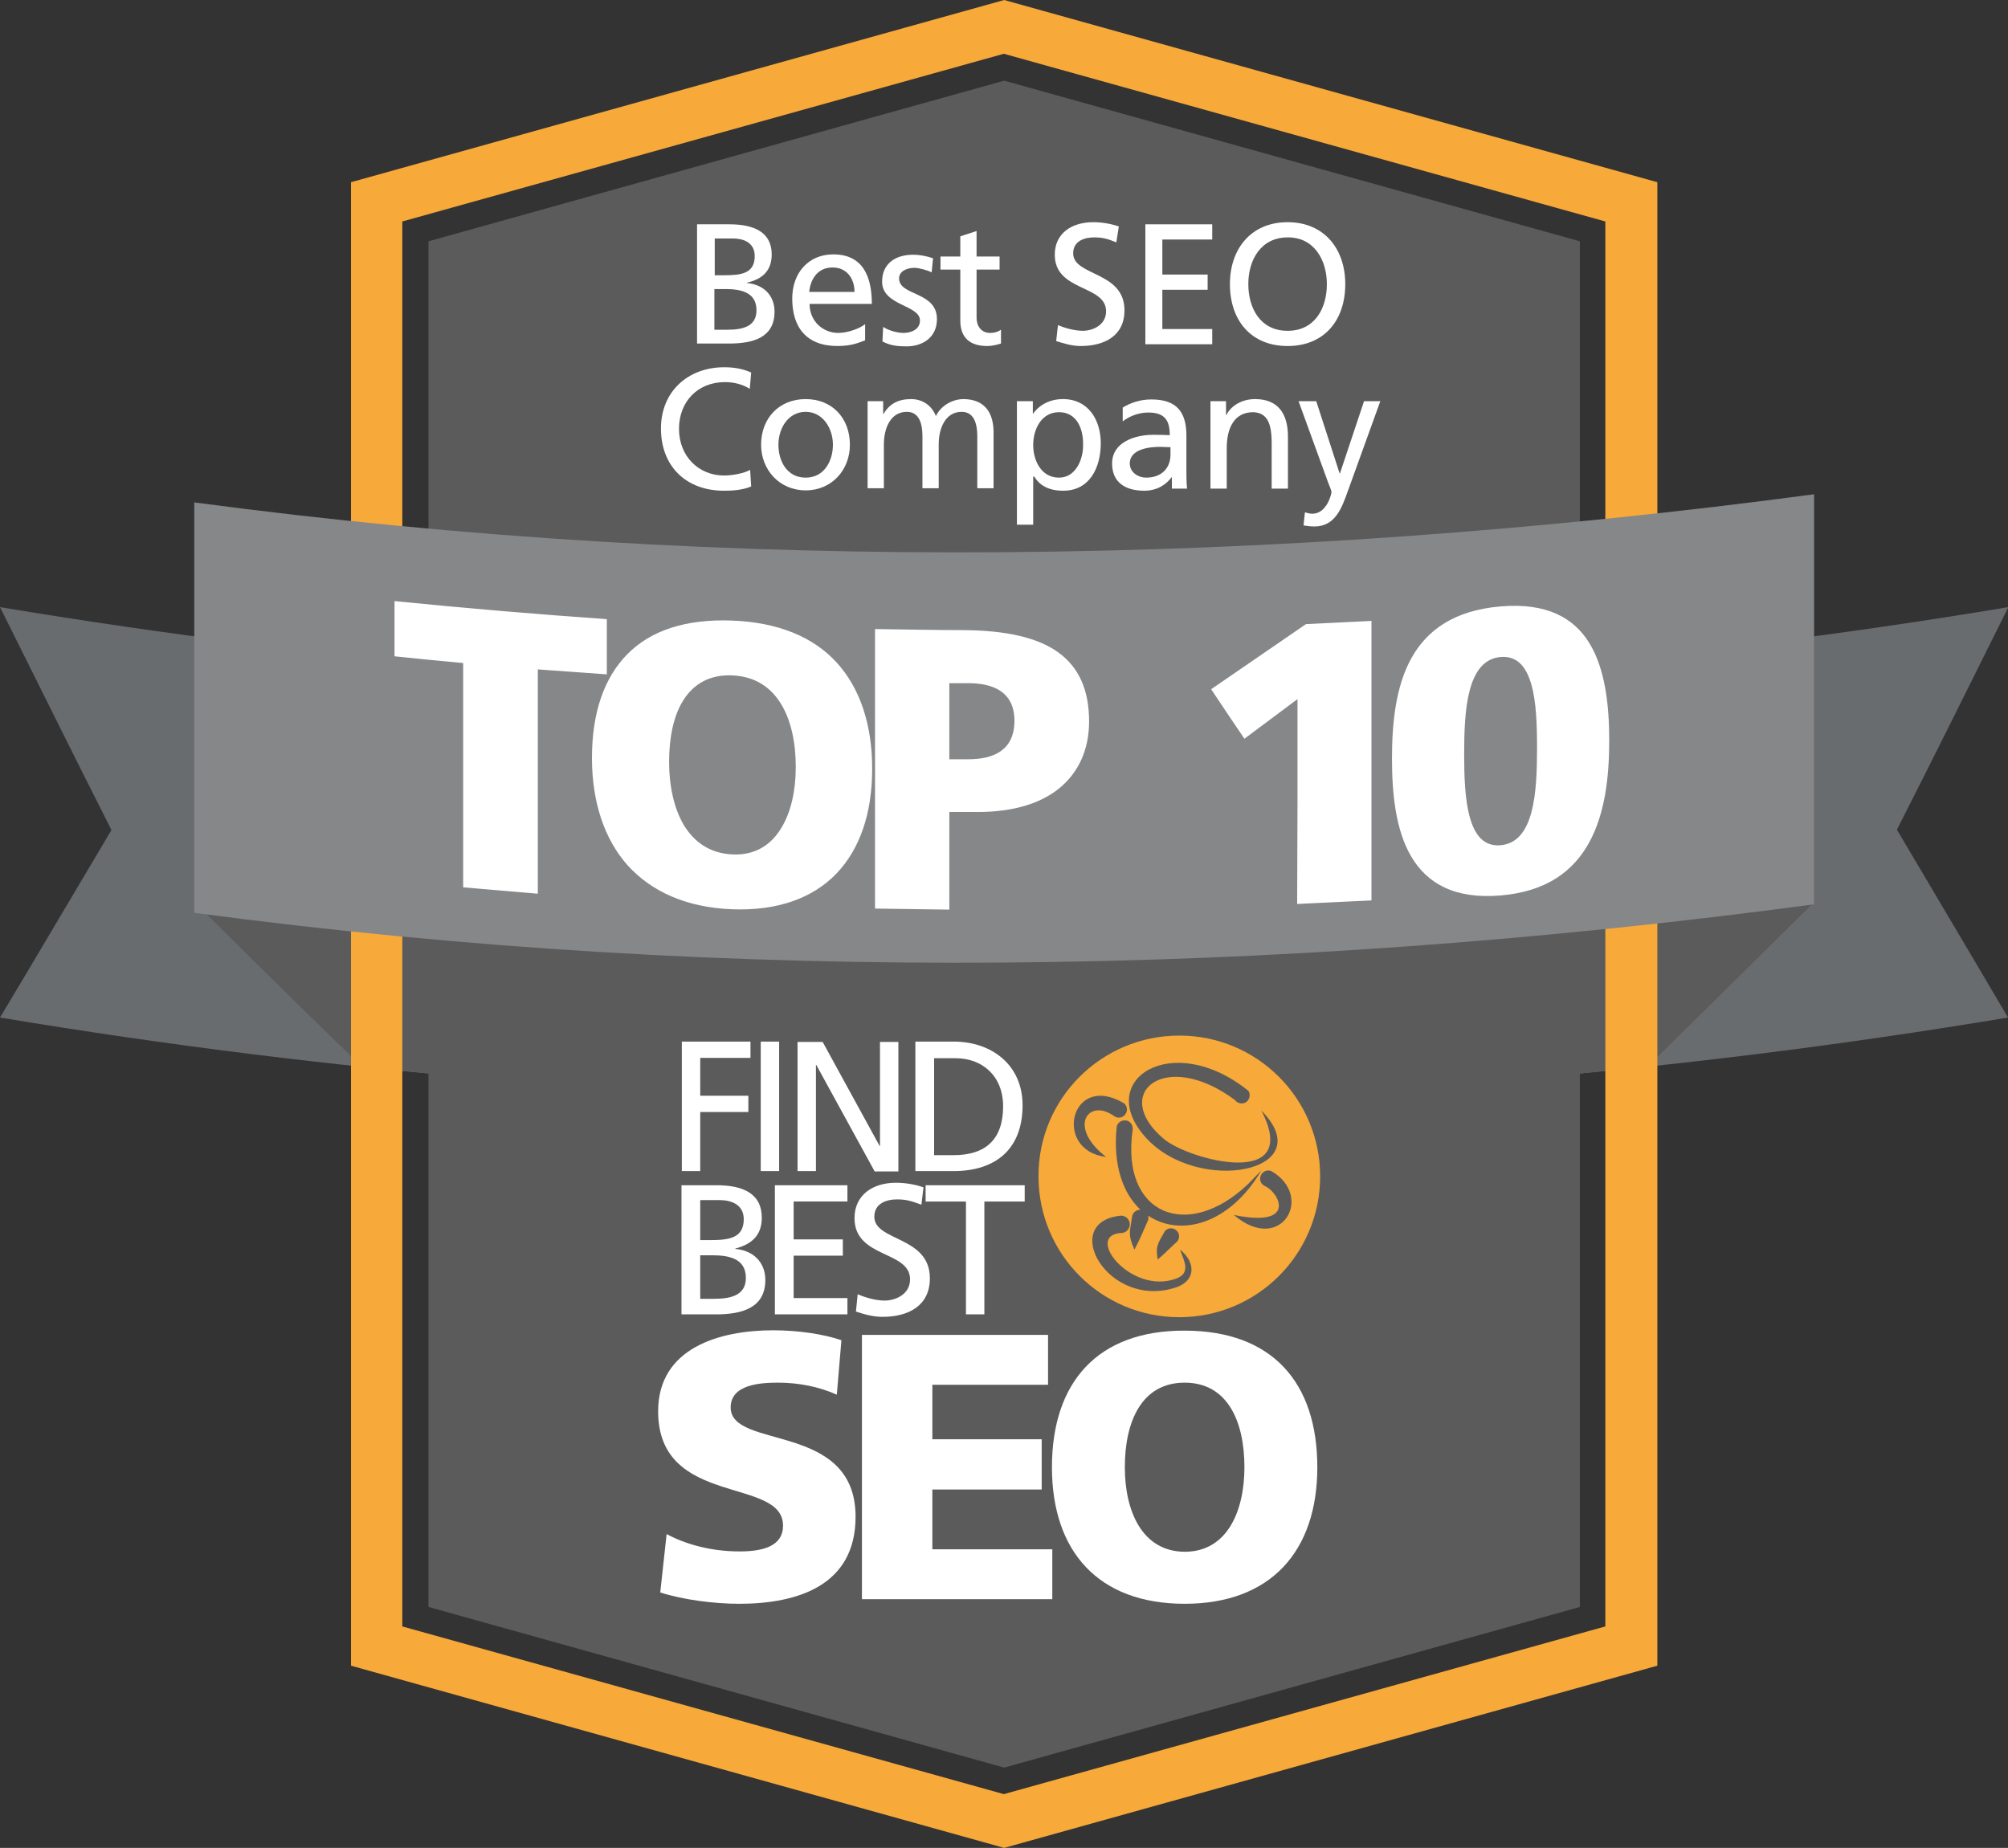 <svg xmlns="http://www.w3.org/2000/svg" xmlns:xlink="http://www.w3.org/1999/xlink" id="Layer_2_1_" x="0px" y="0px" viewBox="0 0 567.5 522.3" style="enable-background:new 0 0 567.5 522.3;" xml:space="preserve"><rect x="0" y="0" width="567.5" height="522.3" fill="#333333" stroke="none"/> <style type="text/css"> .st0{fill:#686C6E;} .st1{fill:#5B5B5B;} .st2{fill:#F7A939;} .st3{fill:#858789;} .st4{fill:#FFFFFF;} .st5{enable-background:new ;} </style> <path class="st0" d="M567.5,287.6c-94.2,15.7-188.9,23.5-283.8,23.5S94.2,303.3,0,287.6c10.5-17.5,20.9-35.2,31.5-53 c-10.6-20.9-21-42-31.5-63c94.2,15.7,188.9,23.5,283.8,23.5s189.6-7.8,283.8-23.5c-10.5,21.1-20.9,42.1-31.5,62.9 C546.6,252.3,557.1,269.9,567.5,287.6z"></path> <path class="st1" d="M512.7,255c-152.1,20.3-305.6,20.3-457.7,0c15.8,15.8,31.5,31.2,47.3,46.5c120.8,12.9,242.4,12.9,363.3,0 C481.2,286.2,496.9,270.6,512.7,255z"></path> <polygon class="st1" points="121.1,68.2 121.1,454.2 283.8,499.6 446.5,454.2 446.5,68.2 283.8,22.8 "></polygon> <path class="st2" d="M113.7,459.7V62.6l170-47.4l170,47.4v397.1l-170,47.4L113.7,459.7L113.7,459.7z M283.8,0L283.8,0L99.2,51.5 v234.7v184.6l184.6,51.5l184.6-51.5V51.5L283.8,0z"></path> <path class="st3" d="M512.7,255.6C360.6,276,207,278.3,54.9,258V142c152.1,20.3,305.7,18,457.8-2.3V255.6z"></path> <path class="st4" d="M130.9,250.8c7,0.6,14,1.2,21.1,1.8c0-10.6,0-21.1,0-31.7c0-10.6,0-21.1,0-31.7c6.5,0.5,13,0.9,19.5,1.4 c0-5.2,0-10.4,0-15.6c-20-1.4-40-3.1-60-5.1c0,5.2,0,10.4,0,15.6c6.5,0.7,13,1.3,19.4,1.9c0,10.6,0,21.1,0,31.7 C130.9,229.7,130.9,240.2,130.9,250.8L130.9,250.8z M167.3,214.2c0-12.7,3.4-22.6,10-29.3s16.5-10,29.6-9.5 c13,0.5,22.9,4.6,29.5,11.8s10.1,17.5,10.1,30.1s-3.5,22.7-10.1,29.6c-6.6,6.9-16.6,10.6-29.5,10.1s-22.8-5-29.5-12.4 C170.8,237.2,167.3,226.7,167.3,214.2L167.3,214.2z M189.1,215.4c0,6.5,1.3,12.9,4.1,17.7c2.9,4.8,7.3,8.1,13.8,8.4 c6.4,0.3,10.9-2.7,13.7-7.3c2.9-4.6,4.2-10.9,4.2-17.4c0-6.8-1.3-13.2-4.2-17.9s-7.3-7.7-13.7-8s-10.9,2.4-13.8,6.9 C190.3,202.3,189.1,208.6,189.1,215.4L189.1,215.4z M247.3,256.8c7,0.1,14,0.2,21,0.3c0-4.6,0-9.2,0-13.8s0-9.2,0-13.8 c2.7,0,5.4,0,8.2,0c9.8,0,17.7-2.4,23-6.8c5.3-4.4,8.3-10.8,8.3-18.8c0-8.9-2.9-15.3-8.7-19.5c-5.8-4.2-14.7-6.2-26.7-6.3 c-8.4,0-16.8-0.2-25.1-0.3c0,13.2,0,26.3,0,39.5C247.3,230.5,247.3,243.7,247.3,256.8L247.3,256.8z M268.3,193.1c1.8,0,3.6,0,5.4,0 c7.2,0,13,2.6,13,10.6c0,8.3-5.8,10.9-13,10.9c-1.8,0-3.7,0-5.4,0c0-3.6,0-7.2,0-10.7C268.3,200.2,268.3,196.6,268.3,193.1 L268.3,193.1z M366.6,255.5c7-0.3,14-0.7,21-1c0-13.2,0-26.3,0-39.5s0-26.3,0-39.5c-6.2,0.3-12.4,0.6-18.5,0.9 c-9,6.2-17.9,12.3-26.8,18.4c3.1,4.7,6.2,9.3,9.4,14c5-3.7,10-7.5,15-11.2c0,9.7,0,19.3,0,29S366.6,245.8,366.6,255.5L366.6,255.5z M424.1,253.1c13.1-1.1,20.7-7,25.1-15.1s5.6-18.4,5.6-28.7c0-10.2-1.2-20.3-5.6-27.5s-12.1-11.5-25.1-10.4 c-13.1,1.1-20.8,6.7-25.2,14.6c-4.4,7.9-5.5,18.2-5.5,28.4s1.1,20.4,5.5,27.8C403.3,249.6,411,254.2,424.1,253.1L424.1,253.1z M424.1,238.9c-4.8,0.4-7.3-2.9-8.7-7.9c-1.4-5-1.6-11.6-1.6-17.9c0-6.3,0.2-12.9,1.6-18.1c1.4-5.2,4-8.9,8.7-9.3 c4.8-0.4,7.3,2.9,8.7,7.8c1.4,4.9,1.6,11.6,1.6,17.9c0,6.3-0.2,13-1.6,18.2C431.4,234.8,428.8,238.5,424.1,238.9z"></path> <path class="st4" d="M186.6,450.1c6.6,2.1,15.3,3.2,22.3,3.2c16.6,0,32.9-5.2,32.9-24.6c0-27-35.3-18.8-35.3-30.9 c0-6.5,8.4-7,13.4-7c5.7,0,11.5,1.1,16.6,3.4l1.3-15.4c-5-1.7-12.1-2.8-19.3-2.8c-15,0-32.5,4.9-32.5,22.9 c0,27.2,35.3,18.4,35.3,32.3c0,6-6,7.3-12.3,7.3c-8.2,0-15.4-2.1-20.6-4.9L186.6,450.1z"></path> <polygon class="st4" points="243.6,452 297.4,452 297.4,437.9 263.5,437.9 263.5,421 294.4,421 294.4,406.8 263.5,406.8 263.5,391.4 296.2,391.4 296.2,377.3 243.6,377.3 "></polygon> <path class="st4" d="M297.3,414.7c0,23.8,13.1,38.6,37.5,38.6s37.5-14.9,37.5-38.6c0-24-12.8-38.6-37.5-38.6 C310.2,376,297.3,390.7,297.3,414.7L297.3,414.7z M317.9,414.7c0-13,4.8-23.9,16.9-23.9s16.9,10.9,16.9,23.9 c0,12.3-4.8,23.9-16.9,23.9C322.7,438.5,317.9,427,317.9,414.7z"></path> <path class="st4" d="M192.7,331h5.2v-16.7h13.6v-4.6h-13.6V299h14.2v-4.6h-19.4V331L192.7,331z M215,331h5.2v-36.6H215V331L215,331z M225.4,331h5.2v-30h0.1l16.5,30.1h6.7v-36.6h-5.2v29.4h-0.1l-16.1-29.4h-7.1L225.4,331L225.4,331z M258.7,331h10.8 c12,0,19.5-6.3,19.5-18.6c0-11.3-8.6-18-19.5-18h-10.8V331L258.7,331z M264,299.1h6.1c7.5,0,13.4,5,13.4,13.6c0,9.4-5,13.8-14,13.8 H264V299.1L264,299.1z M192.7,371.5h9.7c7.4,0,13.9-1.9,13.9-9.7c0-5.1-3.5-8.4-8.5-8.8v-0.1c4.6-1.2,7.5-3.7,7.5-8.7 c0-6.8-5.2-9.2-12.8-9.2h-9.9v36.5H192.7z M197.9,354.8h3.4c4.5,0,9.5,0.8,9.5,6.4c0,4.9-4.2,5.9-9,5.9h-3.9V354.8L197.9,354.8z M197.9,339.2h5.5c3,0,6.8,1.1,6.8,5.4c0,5.4-4.3,5.9-9.4,5.9h-2.9L197.9,339.2L197.9,339.2z M219,371.5h20.5v-4.6h-15.2v-12h13.9 v-4.6h-13.9v-10.7h15.2V335H219V371.5L219,371.5z M261,335.6c-2.5-0.9-5.4-1.3-7.8-1.3c-6.6,0-11.7,3.5-11.7,10 c0,11.4,15.7,9.1,15.7,17.3c0,4.3-4.2,6-7.2,6c-2.7,0-5.8-1-7.6-1.8l-0.5,4.9c2.4,0.8,4.9,1.5,7.5,1.5c7.3,0,13.4-3.1,13.4-10.9 c0-12-15.7-10.4-15.7-17.4c0-3.8,3.5-4.9,6.4-4.9c2.7,0,4.2,0.5,6.9,1.5L261,335.6L261,335.6z M273,371.5v-31.9h-11.4V335h28v4.6 h-11.4v31.9H273z"></path> <path class="st2" d="M333.3,292.7c22,0,39.8,17.8,39.8,39.8s-17.8,39.8-39.8,39.8s-39.8-17.8-39.8-39.8 C293.4,310.5,311.3,292.7,333.3,292.7L333.3,292.7z M349,310.9c0.7,1,2.2,1.3,3.2,0.6c1-0.7,1.3-2.2,0.6-3.2 c-21.5-17.3-43.7-3.1-29,13.2c14.8,16.4,49.7,9.7,32.7-7.6c11.6,22.5-20.5,14-27.6,8C313.7,309.1,329.2,296.2,349,310.9L349,310.9z M320.1,319.4c0.2-1.3-0.6-2.5-1.8-2.7c-1.3-0.2-2.5,0.6-2.7,1.8c-1.1,10.9,1.8,18.8,6.7,23.4c-1,0-2,0.7-2.3,1.7 c-0.7,4.9-1.3,5.1,0.6,9.6c1.5-2.8,2.6-5.4,3.9-8.4c0.1-0.4,0.1-0.8,0-1.2c9.1,6.1,23,2.5,32-12.8l-3.8,3.9 C335.7,350.9,316.7,343.4,320.1,319.4L320.1,319.4z M332.7,350.9c0.8-1,0.7-2.4-0.3-3.2c-1-0.8-2.4-0.7-3.2,0.3 c-1.9,3.4-2.7,4.2-2,8C329.2,354.3,330.7,352.7,332.7,350.9L332.7,350.9z M314.8,315.4c1,0.8,2.5,0.6,3.2-0.4c0.8-1,0.6-2.5-0.4-3.2 c-15.1-8.9-20.1,13.4-5,15.2C301.6,318.5,307.6,310.3,314.8,315.4L314.8,315.4z M359.3,331c-1.2-0.5-2.5,0.1-3,1.3 c-0.5,1.2,0.1,2.5,1.3,3c4.1,1.9,8.9,11.8-8.9,8.1C362.1,354.8,371.6,338.1,359.3,331L359.3,331z M316.9,348.5 c1.3,0,2.4-1.1,2.4-2.5c0-1.3-1.1-2.4-2.5-2.4c-17.6,1.7-3.8,26.6,15.5,20.3c5.7-1.9,5.7-7.1,1.2-10.7c1.1,3.1,3.2,6.6-1.1,8.2 C319.5,366.1,306.3,349,316.9,348.5z"></path> <g id="Category_1_"> <g id="SEO_2_"> <g class="st5"> <path class="st4" d="M211.9,109.9c-2.1-1.3-4.5-1.9-7-1.9c-7.8,0-13,5.6-13,13.2c0,7.9,5.7,13.2,12.7,13.2c2.4,0,5.7-0.6,7.4-1.6 l0.3,4.7c-2.6,1.1-5.7,1.2-7.7,1.2c-10.7,0-17.8-6.9-17.8-17.6c0-10.4,7.6-17.3,17.9-17.3c2.6,0,5.2,0.4,7.6,1.5L211.9,109.9z"></path> <path class="st4" d="M227.7,112.8c7.5,0,12.5,5.4,12.5,12.9c0,7.1-5.1,12.9-12.5,12.9c-7.5,0-12.6-5.9-12.6-12.9 C215.1,118.3,220.1,112.8,227.7,112.8z M227.7,135c5.3,0,7.7-4.8,7.7-9.3c0-4.7-2.9-9.3-7.7-9.3c-4.9,0-7.7,4.6-7.7,9.3 C220,130.2,222.3,135,227.7,135z"></path> <path class="st4" d="M245.3,113.4h4.3v3.6h0.1c1.7-2.9,4.2-4.2,7.8-4.2c2.9,0,5.7,1.5,7,4.8c1.7-3.5,5.4-4.8,7.7-4.8 c6.3,0,8.6,4.1,8.6,9.4v15.8h-4.6v-14.7c0-3.1-0.7-6.9-4.4-6.9c-4.6,0-6.5,4.6-6.5,9.2v12.4h-4.6v-14.7c0-3.1-0.7-6.9-4.4-6.9 c-4.6,0-6.5,4.6-6.5,9.2v12.4h-4.6V113.4z"></path> <path class="st4" d="M287.5,113.4h4.4v3.5h0.1c1.2-1.8,4-4.1,8.4-4.1c7.2,0,10.7,5.9,10.7,12.5c0,6.8-3.1,13.4-10.6,13.4 c-4.4,0-6.8-1.7-8.2-4H292v13.6h-4.6V113.4z M299.3,116.5c-4.9,0-7.3,4.7-7.3,9.3c0,4.1,2.1,9.2,7.3,9.2c4.9,0,6.9-5.5,6.8-9.3 C306.2,121.2,304.3,116.5,299.3,116.5z"></path> <path class="st4" d="M317.3,115.2c2.3-1.4,5-2.3,8.1-2.3c7.1,0,9.9,3.5,9.9,10.2v10.2c0,2.8,0.1,4.1,0.2,4.8h-4.3v-3.2h-0.1 c-1.1,1.5-3.5,3.8-7.7,3.8c-5.3,0-9.1-2.3-9.1-7.7c0-6.2,6.8-8.1,11.5-8.1c1.8,0,3.1,0,4.8,0.1c0-4.3-1.5-6.4-6.1-6.4 c-2.6,0-5.3,1-7.2,2.5L317.3,115.2z M330.8,126.4c-1,0-1.9-0.1-2.9-0.1c-2.5,0-8.6,0.4-8.6,4.7c0,2.6,2.5,4,4.6,4 c4.5,0,6.9-2.8,6.9-6.5V126.4z"></path> <path class="st4" d="M342.1,113.4h4.4v3.9h0.1c1.4-2.8,4.6-4.5,8.1-4.5c6.4,0,9.3,4,9.3,10.6v14.7h-4.6v-12.8 c0-5.8-1.3-8.6-5.2-8.8c-5.2,0-7.5,4.2-7.5,10.2v11.4h-4.6V113.4z"></path> <path class="st4" d="M368.8,144.8c0.6,0.2,1.4,0.4,2.1,0.4c4.1,0,5.4-5.6,5.4-6.1c0-0.5-0.6-1.8-0.9-2.6l-8.4-23.1h5l6.6,20.4 h0.1l6.8-20.4h4.6l-9.1,25.2c-1.7,4.7-3.5,10.2-9.5,10.2c-1.5,0-2.3-0.2-3.1-0.3L368.8,144.8z"></path> </g> <g class="st5"> <path class="st4" d="M197,63.4h9.2c7,0,11.9,2.3,11.9,8.5c0,4.7-2.7,7-7,8v0.1c4.6,0.4,7.8,3.4,7.8,8.1c0,7.3-6,9-12.9,9h-9V63.4 z M201.9,77.8h2.7c4.7,0,8.7-0.4,8.7-5.4c0-4-3.4-5-6.2-5h-5.1V77.8z M201.9,93.2h3.6c4.4,0,8.3-0.9,8.3-5.5c0-5.2-4.6-6-8.8-6 h-3.1V93.2z"></path> <path class="st4" d="M244.5,96.2c-1.7,0.6-3.7,1.6-7.8,1.6c-8.8,0-12.8-5.3-12.8-13.4c0-7.3,4.6-12.5,11.6-12.5 c8.2,0,10.9,6,10.9,14h-17.6c0,4.9,3.8,8.2,8.1,8.2c3,0,6.5-1.5,7.6-2.5V96.2z M241.5,82.5c0-3.8-2.2-6.9-6.2-6.9 c-4.5,0-6.3,3.7-6.6,6.9H241.5z"></path> <path class="st4" d="M249.6,92.4c1.8,1.2,4.4,1.7,5.7,1.7c2.1,0,4.7-0.9,4.7-3.5c0-4.5-10.7-4.1-10.7-11c0-5.1,3.8-7.6,8.7-7.6 c2.1,0,3.9,0.4,5.7,1l-0.4,4c-1-0.6-3.7-1.3-4.8-1.3c-2.3,0-4.4,1-4.4,3c0,5,10.7,3.6,10.7,11.5c0,5.3-4.2,7.7-8.6,7.7 c-2.3,0-4.7-0.2-6.8-1.4L249.6,92.4z"></path> <path class="st4" d="M282.5,76.2h-6.5v13.5c0,2.9,1.7,4.4,3.8,4.4c1.4,0,2.4-0.4,3.1-0.9v3.9c-1,0.3-2.4,0.7-3.9,0.7 c-4.7,0-7.6-2.2-7.6-7.2V76.2h-5.6v-3.7h5.6v-5.7l4.6-1.5v7.2h6.5V76.2z"></path> <path class="st4" d="M315.5,68.5c-2.5-1-3.8-1.4-6.3-1.4c-2.7,0-5.9,1-5.9,4.5c0,6.5,14.5,5,14.5,16.1c0,7.2-5.6,10.1-12.4,10.1 c-2.4,0-4.7-0.7-6.9-1.4l0.5-4.5c1.6,0.7,4.6,1.6,7,1.6c2.8,0,6.6-1.6,6.6-5.5c0-7.6-14.5-5.5-14.5-16c0-6,4.7-9.2,10.9-9.2 c2.2,0,4.9,0.4,7.2,1.2L315.5,68.5z"></path> <path class="st4" d="M323.7,63.4h18.9v4.3h-14.1v9.9h12.8v4.3h-12.8v11.1h14.1v4.3h-18.9V63.4z"></path> <path class="st4" d="M363.9,62.8c10.3,0,16.3,7.5,16.3,17.5c0,10.3-6,17.5-16.3,17.5s-16.3-7.2-16.3-17.5 C347.6,70.3,353.6,62.8,363.9,62.8z M363.9,93.5c7.8,0,11.1-6.5,11.1-13.2c0-6.9-3.7-13.3-11.1-13.2c-7.5,0-11.1,6.3-11.1,13.2 C352.8,87,356.1,93.5,363.9,93.5z"></path> </g> </g> </g> </svg>